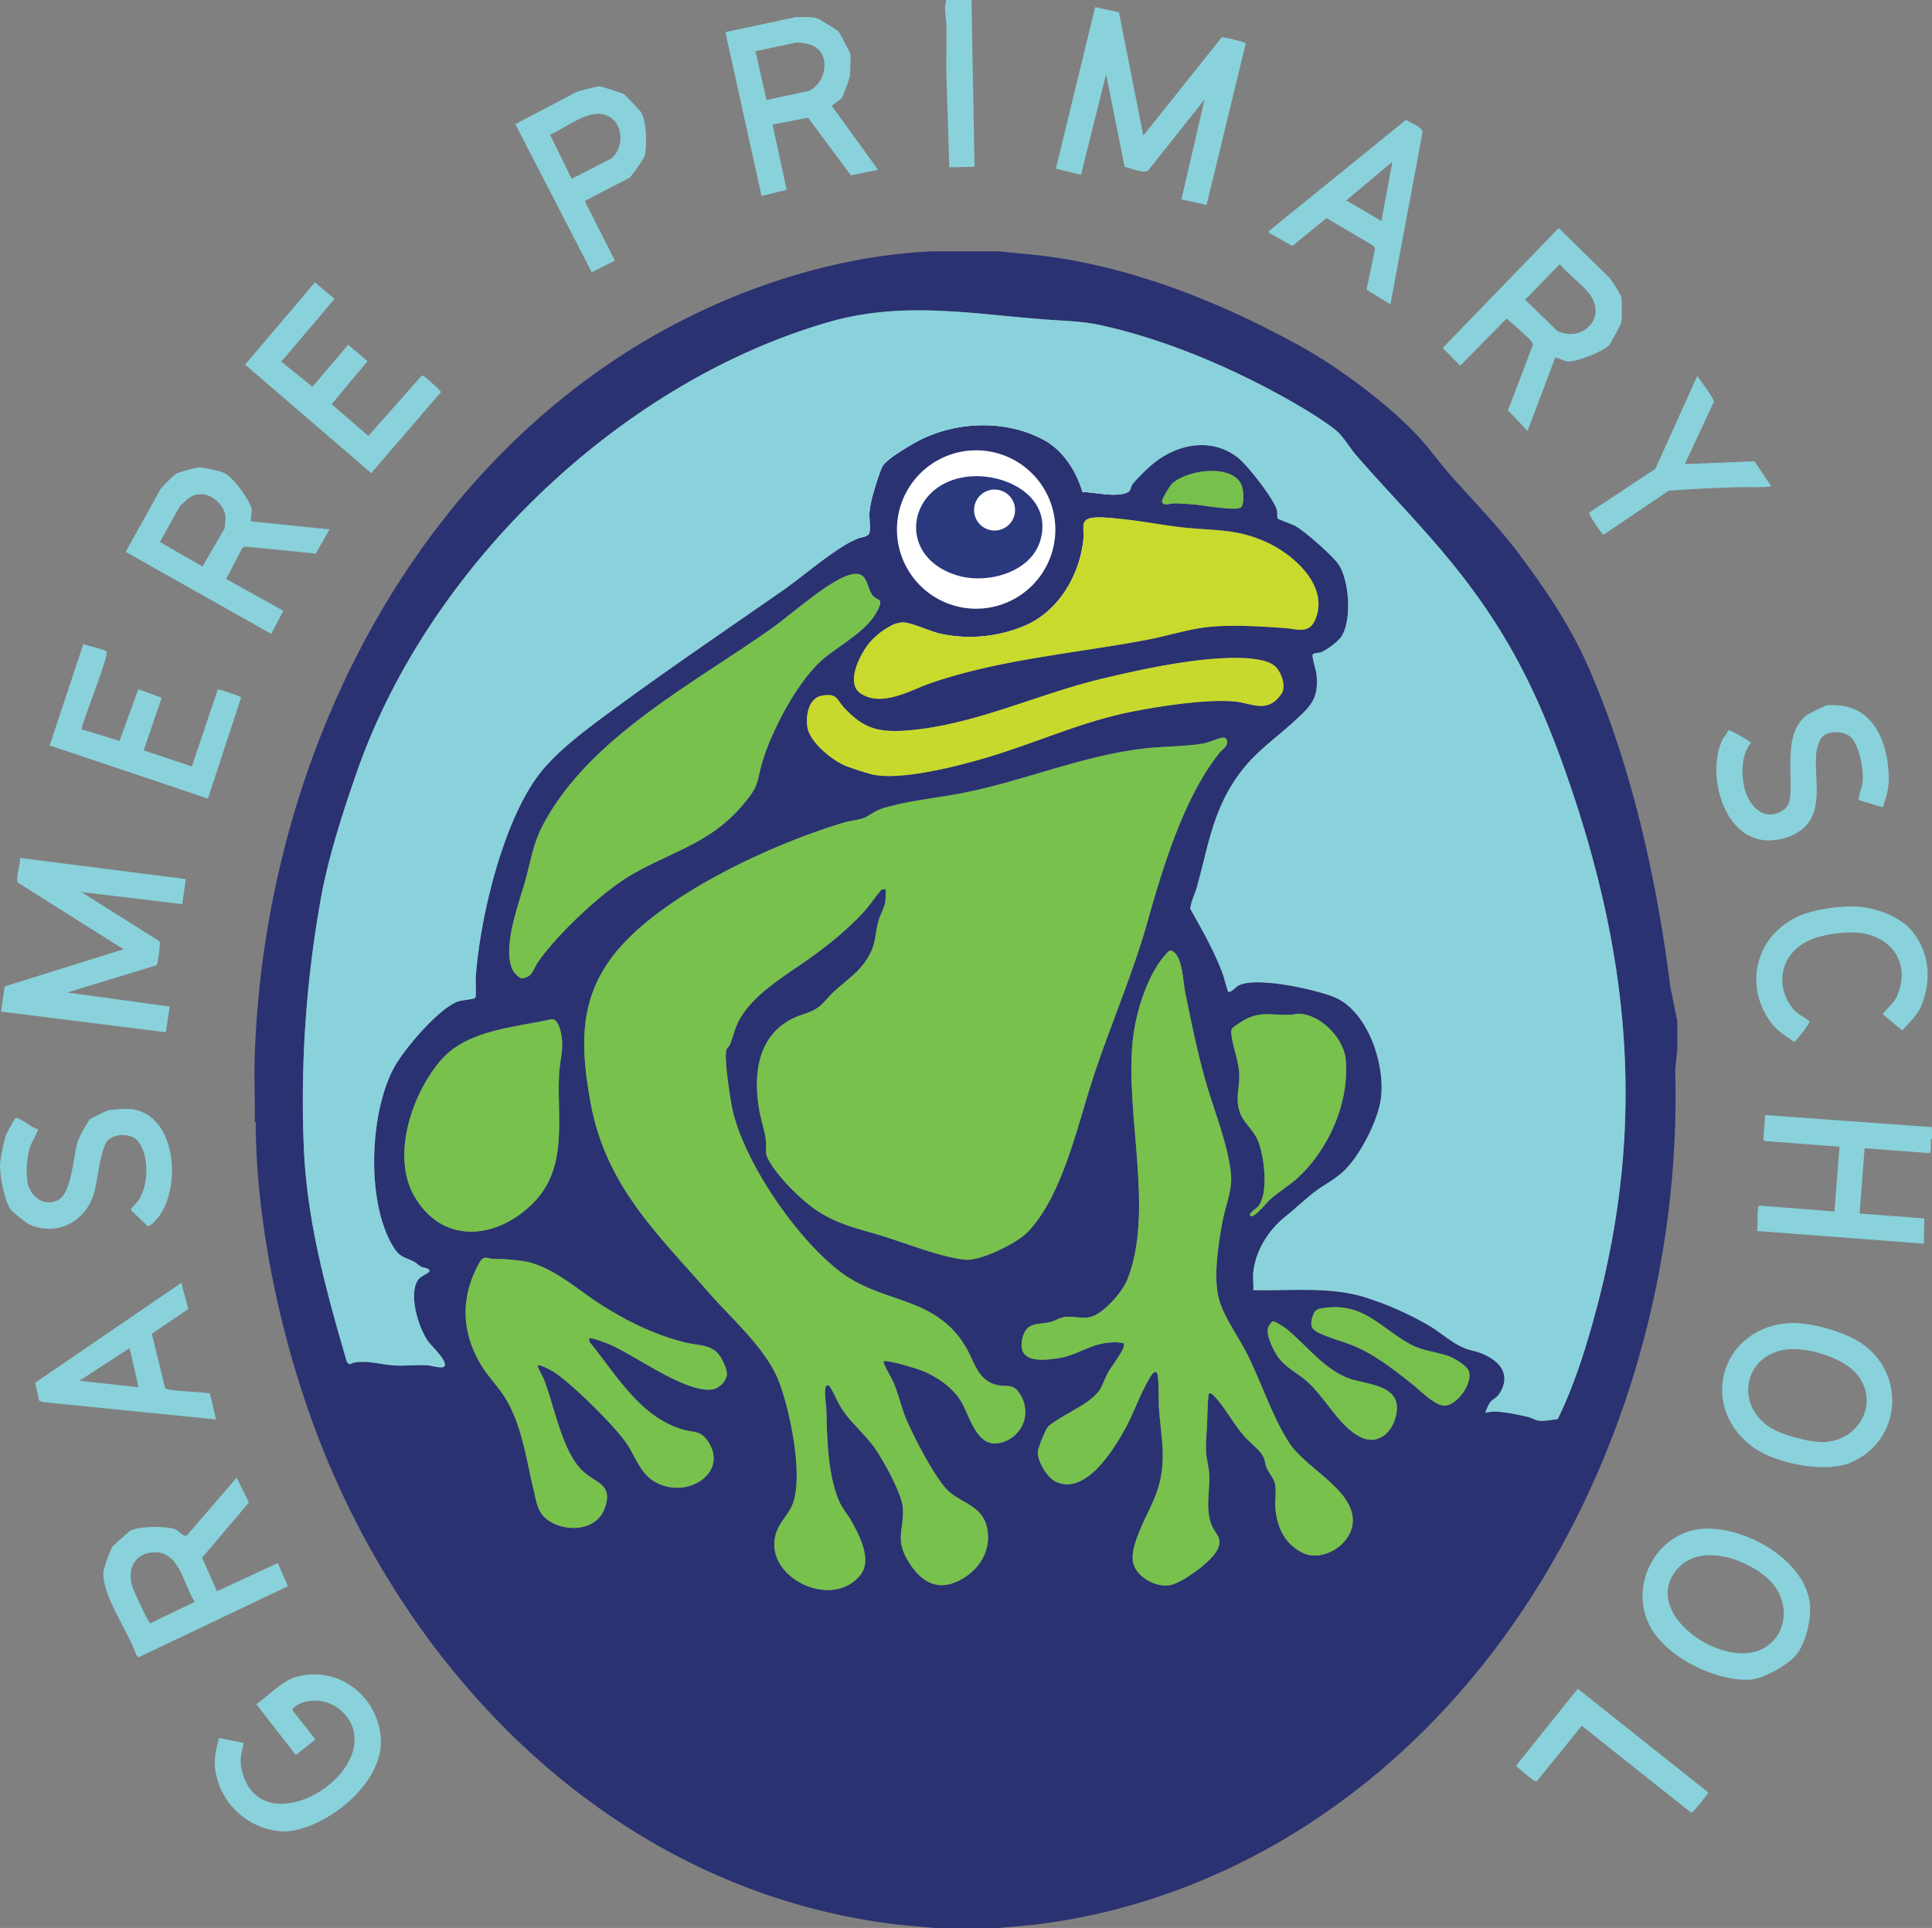 <svg xmlns="http://www.w3.org/2000/svg" width="800" height="798.388" viewBox="0 0 800 798.388">
  <rect x="0" y="0" width="800" height="798.388" fill="#808080" stroke="none"/>
  <g id="grasmere-ps" transform="translate(0)">
    <path id="Path_1" data-name="Path 1" d="M314.439,150.263a55.614,55.614,0,1,1-55.613-55.614,55.614,55.614,0,0,1,55.613,55.614" transform="translate(149.019 69.408)" fill="#fff"/>
    <path id="Path_2" data-name="Path 2" d="M369.134,60.052l17.212,1.716c38.105,4.7,74.526,19.3,107.87,37.729,15.836,8.757,37.956,25.2,49.854,38.755,4.148,4.727,7.883,9.847,12.048,14.574,9.771,11.085,19.489,20.729,28.428,32.723,11.377,15.271,21.2,29.721,28.855,47.273,17.73,40.652,28.137,87.94,33.682,131.887l2.851,14v12.064l-.851,8.093c3.565,122.045-51.932,251.077-157.678,316.144-32.943,20.269-70.134,33.706-108.75,38.1l-13.936,1.248H342.511l-14.305-1.293C212.135,739.832,123.8,651.581,85,545.321c-13.766-37.7-23.223-82.475-23.7-122.731-.009-.7.274-1.863-.421-2.284.2-8.717-.272-17.5,0-26.208,3.524-112.87,55.487-228.2,151.622-290.792,37.57-24.457,83.674-41.173,128.76-43.253ZM474.382,482.913c-.223,2.319.165,4.926,0,7.28,15.271.418,30.493-1.527,45.345,2.7a129.781,129.781,0,0,1,27.735,12.2c5.139,3.051,9.45,7.37,15.127,9.419,1.983.716,4.115,1.017,6.093,1.811,7.654,3.068,12.782,8.684,7.554,16.857-1.052,1.643-2.86,2.276-3.862,3.624-.267.359-2.068,3.987-1.895,4.134.128.109,2.415-.447,3.12-.449,4.352-.012,10.492,1.25,14.778,2.312,1.511.374,2.669,1.289,4.354,1.472,2.553.274,5.169-.4,7.71-.615,7.115-14.617,11.917-30.193,16.1-45.89C636.913,421.245,630.3,352.307,604.6,278.234c-11.653-33.581-23.953-59.066-46.193-86.928-13.178-16.51-27.686-31.028-41.392-46.8-2.656-3.058-5.517-8.036-8.382-10.336-5.677-4.559-14.633-9.866-21.072-13.457-23.393-13.04-50.152-24.332-76.4-30.092C403.775,89,396.77,88.888,389.31,88.34c-31.3-2.3-59.952-7.916-90.9,1.04C211.962,114.4,132.983,190.542,103.3,275.322c-5.587,15.959-11.8,35.19-14.839,51.721a472.35,472.35,0,0,0-7.2,105.121c1.5,30.682,9.226,58.281,17.709,87.536,1.295,2.1,1.707.756,2.976.534,5.827-1.012,10.922.766,16.55,1.158,4.593.319,9.6-.369,14.158-.014,1.4.107,6.016,1.532,6.8.383,1.456-2.142-5.489-8.512-6.788-10.377-3.853-5.529-7.543-17.6-4.893-23.977,1.212-2.912,2.8-2.87,4.808-4.342,2.248-1.647-1.83-2.132-2.744-2.548-.955-.432-1.872-1.5-2.947-2.045-4.248-2.17-5.872-1.706-8.674-6.3-11.286-18.512-9.8-55.421.414-74.191,4.075-7.49,18.689-24.8,26.7-27.383,1.245-.4,6.509-.881,6.893-1.428.489-.693.081-6.633.18-8.14,1.619-24.894,11.759-67.882,28.295-86.935,6.644-7.654,15.444-14.491,23.57-20.526,24.66-18.314,49.951-35.446,75.146-52.982,8.6-5.983,22.233-17.968,31.2-21.63,1.681-.686,4.495-.591,4.85-2.638.405-2.35-.192-5.786-.01-8.329a36.33,36.33,0,0,1,.626-3.952c.551-2.867,3.522-12.846,4.859-15.108,1.879-3.181,12.381-9.251,16.007-11.033,15.42-7.575,35.549-8.043,50.774.291,8.02,4.39,13.4,12.912,15.917,21.524,4.779.021,15.418,2.674,19.292-.208.556-.414.858-2.2,1.531-3.149a76.439,76.439,0,0,1,7.9-7.907c10.237-8.725,24.884-11.681,35.982-2.69,3.68,2.981,14.929,17.253,15.839,21.6.186.881.076,3.051.246,3.293.255.359,6.1,2.461,7.167,3.023,3.891,2.05,15.359,12.187,17.914,15.782,4.7,6.606,5.945,24.27.867,30.77a27.4,27.4,0,0,1-7.892,5.836c-1.057.367-3.285.211-3.527,1.073-.314,1.108,1.47,6.457,1.629,8.268.879,9.947-2.375,12.9-9.141,19.139-8.485,7.819-16.8,13.159-23.643,22.947-10.48,15-12.041,29.016-16.832,45.983-.836,2.953-2.333,5.7-2.716,8.762,4.888,8.757,10.09,17.784,13.544,27.236.4,1.1,1.893,6.939,2.2,7.157.948.66,3.2-1.953,3.992-2.418,7.037-4.118,31.956,1.451,39.778,4.614,14.227,5.756,21.6,28.692,19.328,42.846-1.466,9.133-8.966,23.7-15.912,29.848-3.929,3.479-8.873,5.808-12.877,9.171-3.777,3.174-7.386,6.417-11.227,9.571-6.64,5.453-11.858,13.92-12.7,22.658M392.414,175.24a32.794,32.794,0,1,0-32.794,32.794,32.794,32.794,0,0,0,32.794-32.794m76.88-9.206c1.506-1.508,1.052-7.384.17-9.337-4.085-9.043-23.653-6.046-29.193.076a44.738,44.738,0,0,0-3.652,6.3c-.251,2.865,3.279,1.385,4.69,1.354,2.219-.05,6.382.269,8.736.452,3.163.246,17.578,2.827,19.248,1.151M407.721,170.4c-5.195.728-3.293,4.472-3.647,8.417-1.316,14.712-9.882,29.7-23.557,35.928a58.213,58.213,0,0,1-35.589,3.673c-4.394-.978-11.157-4.226-14.839-4.637-4.905-.549-11.611,4.748-14.608,8.313-3.827,4.553-10.2,16.815-3.626,21.077,8.869,5.749,20.5-1.4,29.08-4.359,28.423-9.807,59.964-12.317,89.431-17.9,8.075-1.529,16.706-4.29,24.722-5.231,9.9-1.16,22.339-.309,32.4.367,4.86.328,9.849,2.636,12.475-3.335,6.157-14-8.93-27.23-20.436-32.384-12.114-5.424-20.949-4.562-33.637-5.883-9.3-.967-18.552-2.948-27.872-3.744-3.077-.262-7.311-.726-10.294-.307m-99.007,23.294c-8.365,1.125-25.674,16.756-33.462,22.282-32.2,22.847-75.36,45.077-94.638,80.915-4.533,8.426-5.1,14.4-7.533,23.251-2.69,9.771-9.6,27.4-5.6,37.031.595,1.428,2.893,4.189,4.475,3.9,4.084-.744,4.141-3.645,6.058-6.458,7.9-11.594,27.225-29.832,39.411-36.717,18.718-10.577,33.916-13.139,48.112-31.76,4.04-5.3,3.612-7.859,5.307-13.83,3.727-13.13,14.465-33.611,24.646-42.744,7.36-6.6,20.006-12.49,23.792-21.968,1.711-4.285-.738-2.446-2.749-5.3-2.392-3.394-1.851-9.407-7.824-8.6M459.733,228.65c-15.307.974-33.209,4.815-48.174,8.4-26.906,6.448-53.284,19.415-80.9,21.431-11.736.856-17.851-.946-25.8-9.563-3.179-3.446-2.636-5.793-8.7-4.962-5.949.813-7.11,8.1-6.448,13.035.837,6.245,10.565,14.146,16.194,16.253,2.609.978,7.736,2.694,10.379,3.349,11.778,2.919,36.289-3.5,48.271-7.088,19.893-5.957,38.922-14.756,59.4-18.81,11.873-2.349,30.458-5.223,42.31-4.276,7.51.6,13.874,5.375,19.763-3.122,2.184-3.153-.125-9.377-2.9-11.658-4.669-3.832-17.441-3.37-23.395-2.99M322.125,324.208a31.123,31.123,0,0,1-.1,5.1c-.425,2.629-2.335,5.848-3.028,8.618-1.355,5.411-.858,8.772-3.874,14.016-3.931,6.833-9.219,9.793-14.64,14.9-3.136,2.952-4.507,5.685-8.58,7.644-2.408,1.158-5.079,1.778-7.5,2.9-15.316,7.068-17.179,23.341-14.567,38.426.705,4.073,2.357,8.632,2.735,12.655.454,4.829-.957,4.583,1.955,9.278,4.278,6.892,13.317,15.843,20.176,20.178,8.681,5.484,17.33,7.1,26.91,10.114,9.76,3.065,23.386,8.455,33.28,9.563,6.294.706,21.186-6.609,25.7-11.1,14.13-14.057,20.736-43.246,26.7-61.9,7.171-22.42,16.96-44.467,23.291-66.982,6.342-22.561,14.969-51.173,29.662-69.759,1.007-1.274,3.136-2.522,3.319-4.208.109-.993-.291-2.193-1.432-2.222-1.8-.049-6.047,2.042-8.386,2.428-8.015,1.321-17.089,1.167-25.289,2.167-25.87,3.153-49.975,13.707-75.471,18.545-10.6,2.011-21.41,2.976-31.786,6.068-3.829,1.142-5.971,3.425-8.635,4.262-2.279.718-5.266.986-7.817,1.749-29.194,8.729-72.408,28.643-92.663,51.689-17.07,19.422-16.543,39.906-12.137,64.15,6.228,34.271,27.239,53.963,49.16,78.967,9.535,10.875,23.849,23.351,28.927,36.8,4.547,12.04,10.01,38.277,5.722,50.251-1.433,4-4.912,7.224-6.47,11-7.654,18.559,22.188,34,34.427,18.619,4.871-6.119-.35-16.167-3.662-22.11-1.444-2.591-3.756-5.3-4.954-7.942-4.957-10.927-5.188-26.345-5.519-38.161-.078-2.749-.771-5.845-.437-8.758.132-1.146.338-1.673,1.638-1.387,2.12,3.186,3.392,6.9,5.531,10.067,3.7,5.481,9.284,10.13,13.166,15.538,3.486,4.855,11.176,18.836,11.715,24.476.872,9.1-3.332,12.962,2.011,22.119,4.363,7.479,10.811,12.962,19.772,9.228,9.336-3.888,15.544-12.951,12.972-23.253-2.059-8.245-10.121-9.528-15.624-14.329-5.358-4.675-15.463-24.225-18.193-31.311-1.8-4.668-2.891-9.641-4.9-14.236-.523-1.2-4.446-7.826-3.938-8.33.952-.943,13.941,3.044,15.917,3.841,5.84,2.356,12.106,6.547,15.621,11.833,4.481,6.734,6.971,22.256,18.793,17.392a13.1,13.1,0,0,0,6.327-19.212c-3.094-5.2-5.451-2.985-9.989-4.158-7.673-1.985-8.973-9.355-12.485-15.387-12.383-21.263-33.835-18.087-51.206-30.746-18.219-13.276-40.088-45.033-45.347-66.972-1-4.169-3.949-22.824-2.629-25.863.253-.582.946-1.01,1.246-1.667,1.217-2.671,1.8-5.639,2.94-8.29,5.209-12.073,19.872-20.256,30.161-27.664,8.466-6.094,16.394-12.482,23.377-20.3,1.094-1.224,5.879-7.852,6.446-8.114a3.164,3.164,0,0,1,1.657-.215M456.083,533.042c.834-.568,2.4,1.322,2.9,1.881,4.257,4.833,7.445,11.05,11.859,16.012,2.168,2.437,6.507,5.658,7.777,8.446.624,1.368.607,2.628,1.085,3.907.922,2.456,3.279,4.81,3.735,7.5.532,3.132-.182,6.994.146,10.256.768,7.661,3.884,14.156,10.9,17.8,8.741,4.543,21.72-3.8,21.082-14.005-.792-12.683-19.846-21.147-26.544-31.7-6.892-10.859-11.367-24.849-17.193-36.471-3.6-7.179-9.639-15.253-11.7-22.829-2.411-8.864-.215-22.873,1.485-32.013,1.1-5.907,3.99-13.055,3.567-18.8-.917-12.45-7.121-27.222-10.56-39.36-3.337-11.778-5.99-24.5-8.4-36.528-.9-4.52-1.139-13.8-4.488-16.725-1.163-1.017-1.863-1.127-2.936-.009-8.214,8.547-13.114,24.816-14.336,36.414-3.226,30.626,8.96,70.756-2.182,98.9-1.981,5.006-8.544,12.5-13.406,14.882-4.891,2.4-9.107-.314-13.95,1.028-1.329.367-2.733,1.3-4.148,1.676-5.32,1.425-10.119-.2-11.885,6.418-2.846,10.669,7.687,9.8,14.882,8.642,8.8-1.413,12.929-6.28,22.977-6.566.669-.019,3.673.166,3.933.47,1.336,1.569-5.306,9.9-6.282,11.747-3.442,6.516-2.161,7.514-8.774,12.442-3.409,2.541-14.87,8.316-16.456,10.584-1.028,1.47-3.884,8.374-4,10.065-.26,3.862,3.8,10.629,7.254,12.336,12.463,6.165,24.376-13.463,29.2-22.4,3.477-6.439,5.892-13.785,9.575-19.961.572-.958,1.948-3.761,3.212-2.744.99.8.728,12.3.87,14.312.959,13.546,3.746,23.052-1.345,36.511-2.806,7.42-10,18.966-9.488,26.74.435,6.628,9.632,11.846,15.83,10.388,5.205-1.222,16.472-9.511,19.049-14.232,2.886-5.287-.848-6.668-2.43-11.135-2.468-6.964-.343-13.764-.8-20.834-.18-2.8-1.085-5.911-1.265-8.717-.253-3.929.244-7.795.414-11.648.073-1.683.25-12.286.837-12.686m17.052-73.635c1.416,1.375,6.783-5.43,7.9-6.453,3.746-3.441,8.355-6.074,12.079-9.554,12.726-11.894,21.077-31.1,19.54-48.675-.764-8.75-10.374-18.7-19.333-18.959-1.4-.041-2.494.444-3.732.461-9.457.142-13.34-2.016-21.824,3.969-1.638,1.156-2.687,1.47-2.5,3.657.432,5.093,2.987,10.852,3.3,16.692.284,5.307-1.473,9.324-.146,14.706,1.375,5.562,5.689,7.909,7.836,12.965,2.652,6.247,4.588,21.731.215,27.241-.57.719-4.285,3.02-3.328,3.95M183.9,378c-15.132,3.451-34.668,4.309-45.652,16.714-12.01,13.563-20.9,39.551-11.4,56.345,11.232,19.847,32.845,18.554,48.214,4.184,15.933-14.9,10.9-35.153,11.847-54.3.222-4.531,1.539-9.171,1.264-13.707-.147-2.416-1.073-9.2-4.276-9.239m15.512,132.166c.523-.53,7.065,1.945,8.186,2.418,10.922,4.611,31.564,20.264,42.738,18.761,2.876-.387,5.985-3.474,6.087-6.425.059-1.721-1.537-5.193-2.447-6.715-3.335-5.581-8.632-4.846-14.22-6.164-12.433-2.929-24.152-8.674-34.9-15.432-10.022-6.3-20.247-16.038-32.044-18.292a84.387,84.387,0,0,0-12.709-1.019c-3.588-.144-4.354-1.813-6.526,2.213-7.455,13.832-7.053,27.9.835,41.333,3.044,5.181,7.613,9.556,10.648,14.728,6.573,11.2,8.24,24.584,11.258,37,1.487,6.113,1.628,10.689,7.7,13.936,7.485,4.007,18.7,2.827,21.84-6.046,3.552-10.026-3.775-10.24-9.155-15.373-8.818-8.41-11.684-27.354-16.345-38.568-.354-.849-2.643-4.64-2.154-5.122.6-.589,5.72,2.149,6.619,2.737,7.413,4.829,25.551,22.615,30.331,29.988,4.874,7.514,6.15,14.77,16.3,17.4,11.417,2.957,24.665-6.581,17.4-18.231-3.21-5.145-5.808-3.893-10.837-5.387-17.671-5.252-27.442-22.719-38.372-36.09a2.8,2.8,0,0,1-.222-1.648M502.56,497.779a3.753,3.753,0,0,0-3.415,2.825c-2.177,5.808.7,6.644,5.193,8.511,3.7,1.537,7.637,2.534,11.339,4.053,9.025,3.7,16.6,9.779,24.216,15.721,3.116,2.432,9.773,9.3,13.723,9.164,5.219-.18,11.615-9.168,10.019-14.189-.815-2.567-6.68-5.876-9.2-6.609-9.065-2.64-11.4-1.843-19.869-7.587-10.757-7.3-17.279-14.34-32.009-11.889m-20.008,5.353c-.629.121-1.8,1.912-2.023,2.564-1.062,3.071,2.388,9.956,4.325,12.506,3.259,4.292,7.472,6.127,11.357,9.441,7.822,6.671,13.333,18.566,22.138,23.207,8.374,4.413,14.818-2.934,15.475-11,.848-10.391-12.482-10.561-19.415-12.936-10.467-3.584-17.839-13.731-26.1-20.491-.83-.68-5.053-3.432-5.756-3.295" transform="translate(44.582 44.037)" fill="#2a3272"/>
    <path id="Path_3" data-name="Path 3" d="M465.928,472.578c.844-8.738,6.062-17.205,12.7-22.658,3.843-3.155,7.451-6.4,11.23-9.571,4-3.363,8.944-5.692,12.875-9.171,6.945-6.15,14.447-20.715,15.912-29.848,2.276-14.154-5.1-37.09-19.328-42.846-7.822-3.163-32.739-8.732-39.778-4.614-.8.465-3.045,3.078-3.99,2.418-.314-.218-1.8-6.056-2.2-7.157-3.456-9.452-8.658-18.479-13.548-27.236.385-3.065,1.882-5.808,2.716-8.762,4.791-16.967,6.353-30.98,16.834-45.983,6.838-9.788,15.158-15.128,23.644-22.947,6.765-6.237,10.02-9.192,9.14-19.139-.159-1.811-1.943-7.16-1.631-8.268.246-.861,2.473-.705,3.529-1.073a27.474,27.474,0,0,0,7.894-5.836c5.077-6.5,3.827-24.164-.867-30.77-2.555-3.595-14.026-13.731-17.914-15.782-1.068-.562-6.916-2.664-7.167-3.023-.172-.243-.064-2.413-.246-3.293-.912-4.345-12.161-18.618-15.839-21.6-11.1-8.991-25.745-6.035-35.985,2.69a76.222,76.222,0,0,0-7.9,7.907c-.672.95-.976,2.735-1.532,3.149-3.876,2.882-14.513.229-19.29.208-2.524-8.613-7.9-17.134-15.917-21.524-15.227-8.334-35.355-7.866-50.774-.291-3.628,1.782-14.128,7.852-16.007,11.033-1.336,2.26-4.309,12.241-4.858,15.108a35.916,35.916,0,0,0-.626,3.95c-.182,2.544.416,5.98.009,8.33-.353,2.047-3.168,1.952-4.85,2.638-8.968,3.663-22.6,15.647-31.2,21.63-25.194,17.536-50.485,34.668-75.145,52.982-8.126,6.035-16.928,12.872-23.57,20.526-16.536,19.053-26.678,62.041-28.3,86.935-.1,1.506.309,7.446-.18,8.14-.385.548-5.647,1.028-6.892,1.428-8.008,2.579-22.622,19.893-26.7,27.383-10.213,18.77-11.7,55.679-.416,74.191,2.8,4.6,4.427,4.132,8.675,6.3,1.075.548,1.992,1.614,2.945,2.045.915.416,4.994.9,2.746,2.548-2.012,1.472-3.6,1.43-4.808,4.342-2.652,6.379,1.038,18.448,4.891,23.977,1.3,1.863,8.244,8.235,6.788,10.378-.782,1.149-5.4-.276-6.8-.383-4.557-.355-9.566.333-14.158.014-5.63-.392-10.722-2.17-16.55-1.158-1.269.222-1.681,1.565-2.978-.534-8.481-29.255-16.207-56.855-17.708-87.536a472.249,472.249,0,0,1,7.2-105.121c3.037-16.531,9.251-35.762,14.839-51.721,29.68-84.78,108.658-160.921,195.111-185.942,30.943-8.956,59.6-3.337,90.894-1.04,7.462.548,14.465.66,21.847,2.281,26.251,5.76,53.012,17.052,76.4,30.092,6.437,3.591,15.4,8.9,21.07,13.458,2.869,2.3,5.727,7.278,8.384,10.336,13.707,15.771,28.213,30.29,41.392,46.8,22.24,27.861,34.54,53.345,46.193,86.928,25.7,74.073,32.313,143.011,11.939,219.537-4.182,15.7-8.982,31.273-16.1,45.89-2.543.22-5.16.889-7.713.615-1.683-.182-2.841-1.1-4.351-1.472-4.288-1.063-10.429-2.324-14.78-2.312-.705,0-2.992.558-3.122.449-.172-.147,1.629-3.775,1.9-4.134,1-1.348,2.812-1.981,3.864-3.624,5.226-8.174.1-13.789-7.554-16.857-1.979-.794-4.113-1.1-6.094-1.811-5.678-2.049-9.989-6.37-15.127-9.419a129.782,129.782,0,0,0-27.737-12.2c-14.853-4.231-30.071-2.286-45.342-2.7.163-2.354-.225-4.961,0-7.28" transform="translate(53.037 54.373)" fill="#89d2db"/>
    <path id="Path_4" data-name="Path 4" d="M264.356,239.015a3.158,3.158,0,0,0-1.657.213c-.567.263-5.354,6.892-6.446,8.115-6.983,7.819-14.913,14.2-23.379,20.3-10.287,7.408-24.951,15.589-30.16,27.664-1.144,2.652-1.725,5.619-2.942,8.29-.3.657-.993,1.085-1.244,1.666-1.319,3.038,1.629,21.7,2.628,25.864,5.261,21.939,27.128,53.7,45.349,66.972,17.371,12.659,38.823,9.483,51.206,30.746,3.512,6.032,4.812,13.4,12.485,15.387,4.536,1.173,6.9-1.038,9.989,4.157a13.1,13.1,0,0,1-6.327,19.214c-11.821,4.864-14.314-10.658-18.793-17.392-3.517-5.286-9.783-9.478-15.622-11.835-1.974-.8-14.964-4.782-15.915-3.839-.51.5,3.414,7.131,3.938,8.33,2.009,4.593,3.1,9.568,4.9,14.236,2.73,7.084,12.835,26.636,18.193,31.311,5.5,4.8,13.563,6.084,15.622,14.329,2.572,10.3-3.635,19.363-12.97,23.253-8.961,3.734-15.411-1.749-19.774-9.228-5.34-9.157-1.137-13.019-2.009-22.119-.539-5.64-8.23-19.621-11.715-24.476-3.884-5.408-9.466-10.057-13.166-15.537-2.139-3.168-3.411-6.881-5.531-10.067-1.3-.288-1.506.241-1.638,1.386-.336,2.914.359,6.009.435,8.757.333,11.818.563,27.236,5.519,38.163,1.2,2.642,3.51,5.349,4.956,7.94,3.311,5.945,8.531,15.993,3.663,22.112-12.239,15.378-42.083-.061-34.427-18.619,1.558-3.779,5.037-7,6.47-11,4.288-11.974-1.175-38.213-5.722-50.251-5.08-13.449-19.394-25.925-28.927-36.8-21.921-25-42.933-44.7-49.16-78.967-4.406-24.244-4.933-44.728,12.137-64.15,20.254-23.046,63.469-42.96,92.662-51.689,2.553-.763,5.538-1.033,7.819-1.749,2.664-.837,4.8-3.122,8.634-4.262,10.377-3.092,21.19-4.058,31.787-6.068,25.494-4.838,49.6-15.392,75.47-18.547,8.2-1,17.274-.844,25.289-2.166,2.338-.385,6.583-2.475,8.386-2.428,1.141.031,1.541,1.231,1.432,2.224-.186,1.687-2.312,2.935-3.319,4.207-14.693,18.588-23.32,47.2-29.662,69.761-6.33,22.516-16.122,44.56-23.291,66.981-5.968,18.659-12.574,47.848-26.7,61.906-4.512,4.489-19.4,11.8-25.7,11.1-9.894-1.108-23.521-6.5-33.281-9.564-9.578-3.007-18.229-4.628-26.91-10.114-6.857-4.333-15.9-13.284-20.174-20.176-2.914-4.7-1.5-4.449-1.955-9.278-.378-4.023-2.03-8.582-2.735-12.655-2.612-15.085-.751-31.357,14.565-38.426,2.425-1.118,5.094-1.738,7.5-2.9,4.073-1.96,5.444-4.692,8.58-7.644,5.42-5.1,10.709-8.063,14.64-14.9,3.014-5.242,2.519-8.6,3.872-14.014.693-2.77,2.605-5.989,3.03-8.62a31.3,31.3,0,0,0,.1-5.1" transform="translate(102.35 129.23)" fill="#78c14c"/>
    <path id="Path_5" data-name="Path 5" d="M321.706,410.539c-.588.4-.763,11-.837,12.686-.17,3.853-.667,7.72-.414,11.648.18,2.806,1.085,5.914,1.265,8.719.456,7.068-1.669,13.868.8,20.833,1.582,4.467,5.316,5.848,2.43,11.135-2.578,4.722-13.844,13.01-19.049,14.232-6.2,1.458-15.4-3.76-15.83-10.388-.511-7.774,6.682-19.32,9.488-26.738,5.091-13.461,2.3-22.967,1.345-36.512-.142-2.009.12-13.516-.87-14.312-1.264-1.018-2.64,1.785-3.212,2.744-3.683,6.176-6.1,13.522-9.573,19.961-4.822,8.933-16.735,28.562-29.2,22.4-3.449-1.707-7.514-8.474-7.254-12.336.114-1.692,2.971-8.6,4-10.063,1.586-2.269,13.047-8.044,16.456-10.584,6.613-4.93,5.332-5.928,8.774-12.442.976-1.849,7.618-10.18,6.282-11.747-.258-.305-3.264-.49-3.931-.471-10.05.286-14.18,5.153-22.979,6.566-7.195,1.156-17.728,2.026-14.882-8.642,1.766-6.616,6.566-4.994,11.887-6.419,1.414-.378,2.817-1.309,4.146-1.676,4.843-1.342,9.058,1.375,13.95-1.026,4.862-2.387,11.424-9.878,13.406-14.882,11.142-28.149-1.043-68.279,2.182-98.905,1.222-11.6,6.122-27.867,14.336-36.414,1.073-1.116,1.773-1.009,2.936.009,3.349,2.926,3.583,12.2,4.488,16.725,2.409,12.031,5.063,24.75,8.4,36.528,3.439,12.138,9.642,26.91,10.56,39.36.424,5.744-2.467,12.892-3.567,18.8-1.7,9.14-3.9,23.15-1.485,32.013,2.061,7.578,8.1,15.652,11.7,22.83,5.826,11.622,10.3,25.612,17.193,36.471,6.7,10.554,25.752,19.018,26.544,31.7.64,10.209-12.341,18.548-21.082,14.005-7.016-3.647-10.133-10.14-10.9-17.8-.327-3.262.387-7.122-.146-10.254-.456-2.688-2.813-5.042-3.734-7.5-.48-1.279-.463-2.539-1.087-3.907-1.271-2.789-5.609-6.009-7.777-8.446-4.415-4.962-7.6-11.18-11.859-16.012-.491-.558-2.063-2.447-2.9-1.881" transform="translate(178.958 166.54)" fill="#78c14c"/>
    <path id="Path_6" data-name="Path 6" d="M264.092,137.184c5.973-.8,5.432,5.209,7.824,8.6,2.011,2.853,4.46,1.016,2.749,5.3-3.786,9.476-16.432,15.362-23.792,21.966-10.181,9.133-20.919,29.614-24.646,42.745-1.7,5.971-1.267,8.53-5.307,13.828-14.2,18.621-29.394,21.185-48.112,31.76-12.185,6.885-31.514,25.123-39.411,36.717-1.917,2.813-1.974,5.715-6.058,6.458-1.583.288-3.881-2.473-4.476-3.9-4.009-9.629,2.905-27.258,5.6-37.031,2.437-8.854,3-14.825,7.533-23.251,19.278-35.836,62.441-58.068,94.638-80.913,7.788-5.528,25.1-21.157,33.462-22.284" transform="translate(89.203 100.546)" fill="#78c14c"/>
    <path id="Path_7" data-name="Path 7" d="M302.707,123.785c2.983-.418,7.217.045,10.294.308,9.32.794,18.567,2.777,27.87,3.744,12.69,1.319,21.524.459,33.637,5.883,11.508,5.152,26.594,18.38,20.437,32.382-2.626,5.971-7.614,3.662-12.475,3.337-10.058-.676-22.5-1.529-32.4-.367-8.018.939-16.647,3.7-24.722,5.229-29.468,5.58-61.008,8.091-89.431,17.9-8.578,2.96-20.211,10.11-29.08,4.359-6.574-4.262-.2-16.524,3.626-21.077,3-3.565,9.7-8.861,14.608-8.313,3.68.411,10.445,3.659,14.839,4.638A58.206,58.206,0,0,0,275.5,168.13c13.678-6.228,22.242-21.216,23.559-35.928.353-3.943-1.548-7.689,3.647-8.417" transform="translate(149.596 90.651)" fill="#c8da2c"/>
    <path id="Path_8" data-name="Path 8" d="M162.419,333.835a2.81,2.81,0,0,0,.22,1.648c10.932,13.371,20.7,30.837,38.374,36.089,5.027,1.492,7.627.243,10.837,5.387,7.268,11.648-5.98,21.188-17.4,18.229-10.149-2.628-11.426-9.883-16.3-17.4-4.781-7.374-22.918-25.159-30.331-29.988-.9-.587-6.022-3.326-6.62-2.737-.489.482,1.8,4.271,2.155,5.122,4.661,11.215,7.528,30.158,16.343,38.566,5.382,5.132,12.707,5.347,9.157,15.375-3.142,8.873-14.355,10.053-21.84,6.046-6.068-3.248-6.209-7.822-7.7-13.936-3.018-12.414-4.685-25.8-11.258-37-3.035-5.172-7.6-9.547-10.648-14.728-7.89-13.431-8.291-27.5-.836-41.333,2.17-4.027,2.938-2.357,6.524-2.214a84.324,84.324,0,0,1,12.709,1.019c11.8,2.253,22.024,11.995,32.044,18.292,10.754,6.758,22.471,12.5,34.906,15.431,5.588,1.318,10.885.583,14.22,6.164.91,1.522,2.506,4.994,2.448,6.713-.1,2.953-3.214,6.041-6.089,6.427-11.173,1.5-31.817-14.151-42.737-18.762-1.121-.473-7.663-2.948-8.186-2.418" transform="translate(81.571 220.365)" fill="#78c14c"/>
    <path id="Path_9" data-name="Path 9" d="M157.645,243.483c3.2.043,4.129,6.822,4.276,9.239.276,4.536-1.042,9.176-1.265,13.707-.941,19.144,4.087,39.4-11.846,54.3-15.371,14.369-36.982,15.662-48.214-4.184-9.506-16.794-.615-42.782,11.4-56.345,10.984-12.405,30.52-13.263,45.652-16.714" transform="translate(70.834 178.551)" fill="#78c14c"/>
    <path id="Path_10" data-name="Path 10" d="M362.954,157.425c5.954-.379,18.724-.842,23.393,2.992,2.779,2.279,5.089,8.505,2.9,11.657-5.888,8.5-12.253,3.723-19.763,3.123-11.852-.948-30.437,1.926-42.309,4.276-20.479,4.052-39.508,12.851-59.4,18.808-11.984,3.59-36.5,10.007-48.271,7.088-2.645-.655-7.771-2.371-10.381-3.349-5.628-2.108-15.357-10.008-16.193-16.253-.662-4.935.5-12.221,6.446-13.034,6.061-.829,5.517,1.517,8.7,4.964,7.947,8.616,14.061,10.417,25.8,9.561,27.62-2.016,54-14.983,80.9-21.431,14.966-3.586,32.867-7.426,48.174-8.4" transform="translate(141.361 115.262)" fill="#c8d92d"/>
    <path id="Path_11" data-name="Path 11" d="M302.028,325.838c-.959-.929,2.756-3.231,3.326-3.95,4.375-5.51,2.439-20.994-.215-27.241-2.147-5.056-6.462-7.4-7.835-12.965-1.329-5.382.428-9.4.146-14.7-.314-5.841-2.869-11.6-3.3-16.694-.184-2.187.865-2.5,2.5-3.657,8.483-5.985,12.365-3.827,21.824-3.968,1.238-.019,2.333-.5,3.732-.463,8.958.258,18.567,10.211,19.333,18.959,1.538,17.571-6.815,36.783-19.541,48.675-3.725,3.481-8.332,6.114-12.078,9.554-1.115,1.022-6.479,7.828-7.9,6.453" transform="translate(215.691 177.606)" fill="#78c14c"/>
    <path id="Path_12" data-name="Path 12" d="M317.419,312.8c14.73-2.451,21.252,4.593,32.009,11.891,8.467,5.743,10.8,4.945,19.869,7.587,2.517.731,8.382,4.04,9.2,6.609,1.6,5.022-4.8,14.007-10.019,14.189-3.95.137-10.606-6.732-13.722-9.166-7.615-5.942-15.191-12.021-24.216-15.72-3.7-1.518-7.644-2.515-11.339-4.052-4.489-1.869-7.37-2.7-5.193-8.512a3.752,3.752,0,0,1,3.415-2.825" transform="translate(229.722 229.018)" fill="#78c04c"/>
    <path id="Path_13" data-name="Path 13" d="M305.058,315.679c.7-.137,4.926,2.615,5.757,3.295,8.261,6.76,15.633,16.907,26.1,20.492,6.933,2.374,20.262,2.544,19.415,12.935-.657,8.062-7.1,15.409-15.475,11-8.805-4.642-14.316-16.536-22.138-23.207-3.884-3.314-8.1-5.15-11.357-9.442-1.936-2.55-5.387-9.435-4.325-12.506.225-.652,1.394-2.442,2.023-2.563" transform="translate(222.076 231.49)" fill="#78c04c"/>
    <path id="Path_14" data-name="Path 14" d="M310.3,127.561c-1.671,1.676-16.085-.9-19.249-1.151-2.354-.184-6.517-.5-8.736-.452-1.411.031-4.944,1.511-4.692-1.354a44.738,44.738,0,0,1,3.654-6.306c5.538-6.12,25.107-9.117,29.192-.074.882,1.953,1.335,7.828-.17,9.337" transform="translate(203.578 82.512)" fill="#78c04c"/>
    <path id="Path_15" data-name="Path 15" d="M240.237,113.963c15.158-1.735,34.783,7.852,30.259,25.683-3.553,14.01-22.207,19.025-34.741,15.179-25.558-7.845-20.566-37.994,4.482-40.861m19.59,13.821a8.485,8.485,0,1,0-8.485,8.485,8.486,8.486,0,0,0,8.485-8.485" transform="translate(160.49 83.424)" fill="#2a397e"/>
    <path id="Path_16" data-name="Path 16" d="M81.778,465.017a17.4,17.4,0,0,1-2.912,0,29.841,29.841,0,0,1-27.421-26.034c-.539-4.266.539-8.549,1.676-12.608l10.185,2.017c-.8,4.16-1.855,6.535-.893,10.854,6.4,28.761,46.4,8.825,46.788-11.941.2-10.833-10.757-18.888-21.171-15.731-1,.3-5.125,2.146-4.4,3.52L93,426.979l-8.1,6.439L68.542,412.387c4.708-3.332,10.925-9.785,16.465-11.324,17.087-4.751,33.314,7.4,35,24.686,1.82,18.692-21.242,37.273-38.227,39.268" transform="translate(37.62 293.347)" fill="#89d2db"/>
    <path id="Path_17" data-name="Path 17" d="M492.159,271.394c-.064,1.513.09,3.066,0,4.576a2.483,2.483,0,0,0-.434,1.005c-.156,1.725.359,3.534-.435,5.2l-27.005-2.049-2.076,27.038L489,309.2l-.172,10.449-69.081-5.235c.407-2.8-.017-6.914.442-9.533.08-.459.165-.82.655-.993l30.96,2.449,2.071-26.84-30.926-2.342-.577-.544L423.1,266.4Z" transform="translate(307.812 195.356)" fill="#89d2db"/>
    <path id="Path_18" data-name="Path 18" d="M.007,287.867c0-.139-.007-.278,0-.416A98.907,98.907,0,0,1,2.3,276.222a68.473,68.473,0,0,1,3.943-7.308c.478-.305.787-.172,1.267-.012,2.444.8,5.495,3.893,8.306,4.41-.861,2.886-2.837,5.293-3.63,8.221a34.655,34.655,0,0,0-.764,13.848c1.189,5.954,6.795,10.279,12.717,7.257,5.682-2.9,6.165-18.682,8.2-24.664a66.117,66.117,0,0,1,4.8-8.717c.3-.3,7.164-3.658,7.679-3.761a60.127,60.127,0,0,1,9.486-.52c18.881,2.371,21.03,32.711,11,45.138-.627.777-3.335,3.779-4.148,3.361l-7.046-6.738c.971-1.667,2.406-2.633,3.472-4.345,3.921-6.3,4.214-17.756-.234-23.824-2.666-3.638-9.476-3.624-12.638-.7-3.077,2.851-4.356,17.583-5.9,22.391-3.746,11.677-15.432,17.567-26.849,12.456a61.574,61.574,0,0,1-7.4-5.914C1.81,303.094-.13,292.326.007,287.867" transform="translate(0 194.276)" fill="#89d2db"/>
    <path id="Path_19" data-name="Path 19" d="M236.706,0l1.25,69.057-10.429.232-1.238-39.112c-.1-6.384.184-12.788.035-19.171-.08-3.449-1.166-7.528-.017-11.007Z" transform="translate(165.57)" fill="#89d2db"/>
    <path id="Path_20" data-name="Path 20" d="M76.754,213.72,75.3,224.113,33.525,219.1l32.027,20.174a1.447,1.447,0,0,1,.463,1.237,60.15,60.15,0,0,1-.92,7.462c-.1.539-.114,1.22-.679,1.491L27.7,260.7l42.432,5.822-1.654,10.632L.242,268.6l1.529-10.435L51,242.8,7.506,215.374a1.427,1.427,0,0,1-.586-1.416c.029-2.673,1.191-6.19,1.246-8.985Z" transform="translate(0.177 150.31)" fill="#89d2db"/>
    <path id="Path_21" data-name="Path 21" d="M278.356,3.84l10.081,51.074,32.216-40.39c.35-.374.693-.326,1.149-.3a70.794,70.794,0,0,1,8.018,2.009c.379.149.874.151,1,.652l-16.184,66.74-10.408-2.305L313.8,39.942,290.334,69.5c-1.787,1.18-7.481-1.215-9.634-1.657l-7.665-38.3-10.4,41.6L252.25,68.625,268.493,1.7Z" transform="translate(184.98 1.245)" fill="#89d2db"/>
    <path id="Path_22" data-name="Path 22" d="M82.017,134.009l32.423,3.354-5.684,10-29.5-2.909-.953.652-6.67,12.783L95.3,171.06l-5,9.561L30.016,146.664l14.539-26.154a69.63,69.63,0,0,1,6.269-6.211,67.5,67.5,0,0,1,9.45-2.645c1.31-.132,9.083,1.643,10.445,2.243,3.676,1.615,10.686,11.261,11.506,15.13.192.913-.678,4.5-.208,4.982M59.838,122.9c-3.491.47-4.557,2.567-7.141,4.5l-8.514,15.163,17.638,10.176L70.99,136.96c.38-3.669.936-6.03-1.293-9.145-2.38-3.321-5.625-5.488-9.859-4.917" transform="translate(22.011 81.873)" fill="#89d2db"/>
    <path id="Path_23" data-name="Path 23" d="M220.164,10.034c.355.4,4.82,8.914,4.931,9.434.14.666-.106,7.878-.229,8.956a54.536,54.536,0,0,1-3.378,9.1c-.522.752-4.1,3.111-4.1,3.377l19.129,26.414L225.253,69.6,207.514,45.748l-14.674,2.86,5.819,27.026-10.4,2.5-14.974-67.8,29.3-6.266c2.851.114,6.233-.255,8.97.633.681.222,8.216,4.9,8.6,5.332m-8.336,7.505c-2.413-2.4-5.947-2.782-9.159-2.909l-16.91,3.6,4.562,20.205,17.5-3.767c6.172-2.721,8.916-12.251,4.011-17.132" transform="translate(127.076 2.985)" fill="#89d2db"/>
    <path id="Path_24" data-name="Path 24" d="M71.755,400.045,96.9,388.385l4.212,9.587-61.975,29.5-.9-1.2c-3.042-9.41-14.5-24.91-13.475-34.71a59.272,59.272,0,0,1,3.529-9.807c.309-.445,7.221-6.658,7.691-6.867,4.052-1.81,14.135-1.919,18.385-.52,1.47.484,3.409,3.278,4.888,2.605l20.6-23.929L84.98,363.3,65.574,386.17Zm-25.892-16.11c-8.264.229-11.438,6.876-9.142,14.323.489,1.588,6.587,14.877,7.406,15.068l18.425-8.9c-4.638-6.786-6.228-20.776-16.69-20.486" transform="translate(18.113 258.896)" fill="#89d2db"/>
    <path id="Path_25" data-name="Path 25" d="M413.563,103.021c-3,2.787-13.1,6.805-17.151,6.715-.974-.023-4.917-1.841-5.184-1.6L379.784,138.5l-8.1-8.507,10.327-27.161c.114-1.123-2.13-2.985-3.046-3.855-2.52-2.4-5.23-4.744-7.857-7.03l-19.193,19.514-7.25-7.328L392.68,54.485l21.226,20.781a65.782,65.782,0,0,1,4.585,7.479c.418,1.388.407,9.414.1,10.949-.12.591-4.637,8.966-5.023,9.327M393.1,69.461l-14.322,14.7,13.314,12.92c10.32,4.968,20.88-5.4,13.281-15.359-3.2-4.195-8.821-8.086-12.272-12.265" transform="translate(252.748 39.955)" fill="#89d2db"/>
    <path id="Path_26" data-name="Path 26" d="M437.86,316.2c8.675-.922,23.542,3.188,30.85,8.024,18.969,12.556,17.141,40.5-3.978,49.632-10.474,4.531-30.883.468-40.064-6.006C401.811,351.735,410,319.162,437.86,316.2m.416,10.816c-17.472,1.981-21.888,22.38-7.37,32.1,4.98,3.333,17.437,6.694,23.336,6.242,14.359-1.1,22.445-16.7,12.82-28.253-5.592-6.715-20.323-11.046-28.785-10.088" transform="translate(301.697 231.782)" fill="#89d2db"/>
    <path id="Path_27" data-name="Path 27" d="M455.933,417.628c-3.364,4.075-13.91,9.927-19.209,10.141-14.227.577-33.779-8.984-40.908-21.526-9.483-16.681,1.766-39.149,20.918-40.92,17.25-1.6,43.042,12.523,44.969,31.2.643,6.242-1.724,16.207-5.77,21.105M445.516,387.12c-8.836-9.181-29.551-16.671-39.15-4.71-14.617,18.217,19.418,41.269,35.849,32.521,10.554-5.619,11.228-19.574,3.3-27.811" transform="translate(287.748 267.809)" fill="#89d2db"/>
    <path id="Path_28" data-name="Path 28" d="M25,189.195l15.825,4.824,7.734-21.427,9.686,3.539-7.453,21.8,19.964,6.663,10.618-31.638c.18-.355.359-.251.641-.231.555.04,7.386,2.35,8.119,2.716.378.189.835.2.978.716L77.4,217.89,11.861,195.873,25.842,153.84c2.111,1.073,7.982,1.931,9.568,3.125,1.354,1.017-9.833,28.685-10.407,32.229" transform="translate(8.698 112.814)" fill="#89d2db"/>
    <path id="Path_29" data-name="Path 29" d="M73.541,100.287l12.885,10.405L101.2,93.3l8.043,6.781L94.37,117.924l15.213,13.121,22.041-24.9c.548-.168.809.094,1.215.369.9.607,6.9,5.907,6.808,6.408l-28.877,33.541L58.565,101.535l28.9-34.082L95.58,74.3Z" transform="translate(42.947 49.465)" fill="#89d2db"/>
    <path id="Path_30" data-name="Path 30" d="M465.46,181.521c-3.028-2.564-9.972-2.664-12.3.962a22,22,0,0,0-1.72,5.352c-1.3,11.866,4.5,27.477-9.424,34.254-4.76,2.318-10.875,3.207-15.938,1.513-14.473-4.843-19.533-27.91-13.629-40.646.643-1.385,1.927-2.527,2.447-4.009.74-.435,9.365,4.574,9.471,5.2-3.711,4.375-4,11.3-3.1,16.813,1.277,7.8,7.523,16.46,16.175,11.145,2.449-1.5,2.992-3.659,3.2-6.365.8-10.211-2.76-26.2,7.082-33.268a75.344,75.344,0,0,1,7.722-3.857c18.5-1.875,25.565,13.643,25.965,29.605.114,4.588-.992,8.259-2.494,12.532l-9.974-3c.088-2.536,1.39-4.947,1.631-7.438.466-4.819-1.284-15.548-5.117-18.793" transform="translate(300.687 123.537)" fill="#89d2db"/>
    <path id="Path_31" data-name="Path 31" d="M151.859,68.078l12.475,24.714-9.575,4.8-31.654-61.32,25.414-13.347c1.524-.562,8.408-2.373,9.724-2.278a101,101,0,0,1,9.792,3.136c.478.283,7.034,7.226,7.28,7.7,2.134,4.075,2.307,13.125,1.465,17.626-.218,1.17-5.411,8.55-6.418,9.389Zm-5.42-9.171L162.8,50.523c5.288-4.106,5.183-14.057-.823-17.352-7.812-4.288-17.427,4.626-24.521,7.426Z" transform="translate(90.275 15.141)" fill="#89d2db"/>
    <path id="Path_32" data-name="Path 32" d="M80.764,352.28,83.3,363.051l-71.657-7.186-1.57-.589-1.7-7.41,60.573-41.379,2.9,10.828L56.721,327.548l5.443,22.325c.444.83,2.8.981,3.877,1.113,4.867.593,9.868.546,14.723,1.295m-29.5-2.541-3.746-16.222-20.788,13.52Z" transform="translate(6.145 224.752)" fill="#89d2db"/>
    <path id="Path_33" data-name="Path 33" d="M353.455,105.052l-9.887-6.077,3.553-17.106-.752-1.132-19.4-11.395L312.839,80.864l-9.455-5.313-.258-.858L359.9,28.63c1.633,1.125,6.845,3.04,6.89,5.056Zm-3.744-34.528,4.576-24.544L335.156,62Z" transform="translate(222.288 20.995)" fill="#89d2db"/>
    <path id="Path_34" data-name="Path 34" d="M458.1,216.554c8.752-.255,20.67,3.455,26.232,10.547,7.024,8.953,7.811,20.1,3.59,30.515-1.7,4.195-5.089,6.984-7.9,10.362l-8.1-6.824c1.854-2.534,4.588-4.515,5.883-7.412,5.439-12.173-.816-23.551-13.7-25.967-6.531-1.225-17.591.248-23.544,3.279-11.1,5.652-13.568,18.723-5.479,28.239,1.766,2.077,4.47,3.008,6.434,4.827.184.61-.165.8-.378,1.2a56.257,56.257,0,0,1-5.071,6.578c-.266.265-.328.829-.909.654-3.143-2.2-6.6-4.172-9-7.252-12.057-15.463-7.035-36.4,10.709-44.6,5.675-2.622,14.974-3.969,21.231-4.151" transform="translate(307.678 158.794)" fill="#89d2db"/>
    <path id="Path_35" data-name="Path 35" d="M419.226,126.362l28.843-1.179L455,135.514c-4.487.7-9.015.25-13.535.4-9.6.322-19.337.725-28.913,1.454l-26.308,17.8c-.423.2-.648.437-1.13.132a90.171,90.171,0,0,1-5.188-7.739c-.154-.364-.4-.789-.17-1.184l27.281-18.061,17.39-38.554c1.045,1.945,7.038,9.325,6.795,10.916Z" transform="translate(278.411 65.826)" fill="#89d2db"/>
    <path id="Path_36" data-name="Path 36" d="M441.585,446.29c.177.612-.21.705-.411,1.035a77.46,77.46,0,0,1-5.836,7.082c-.321.142-.586.3-.948.152l-45.016-35.736-18.56,22.825a1.229,1.229,0,0,1-1.191-.149c-.639-.35-7.415-5.753-7.415-6.236l25.509-31.812Z" transform="translate(265.614 295.859)" fill="#89d2db"/>
  </g>
</svg>
